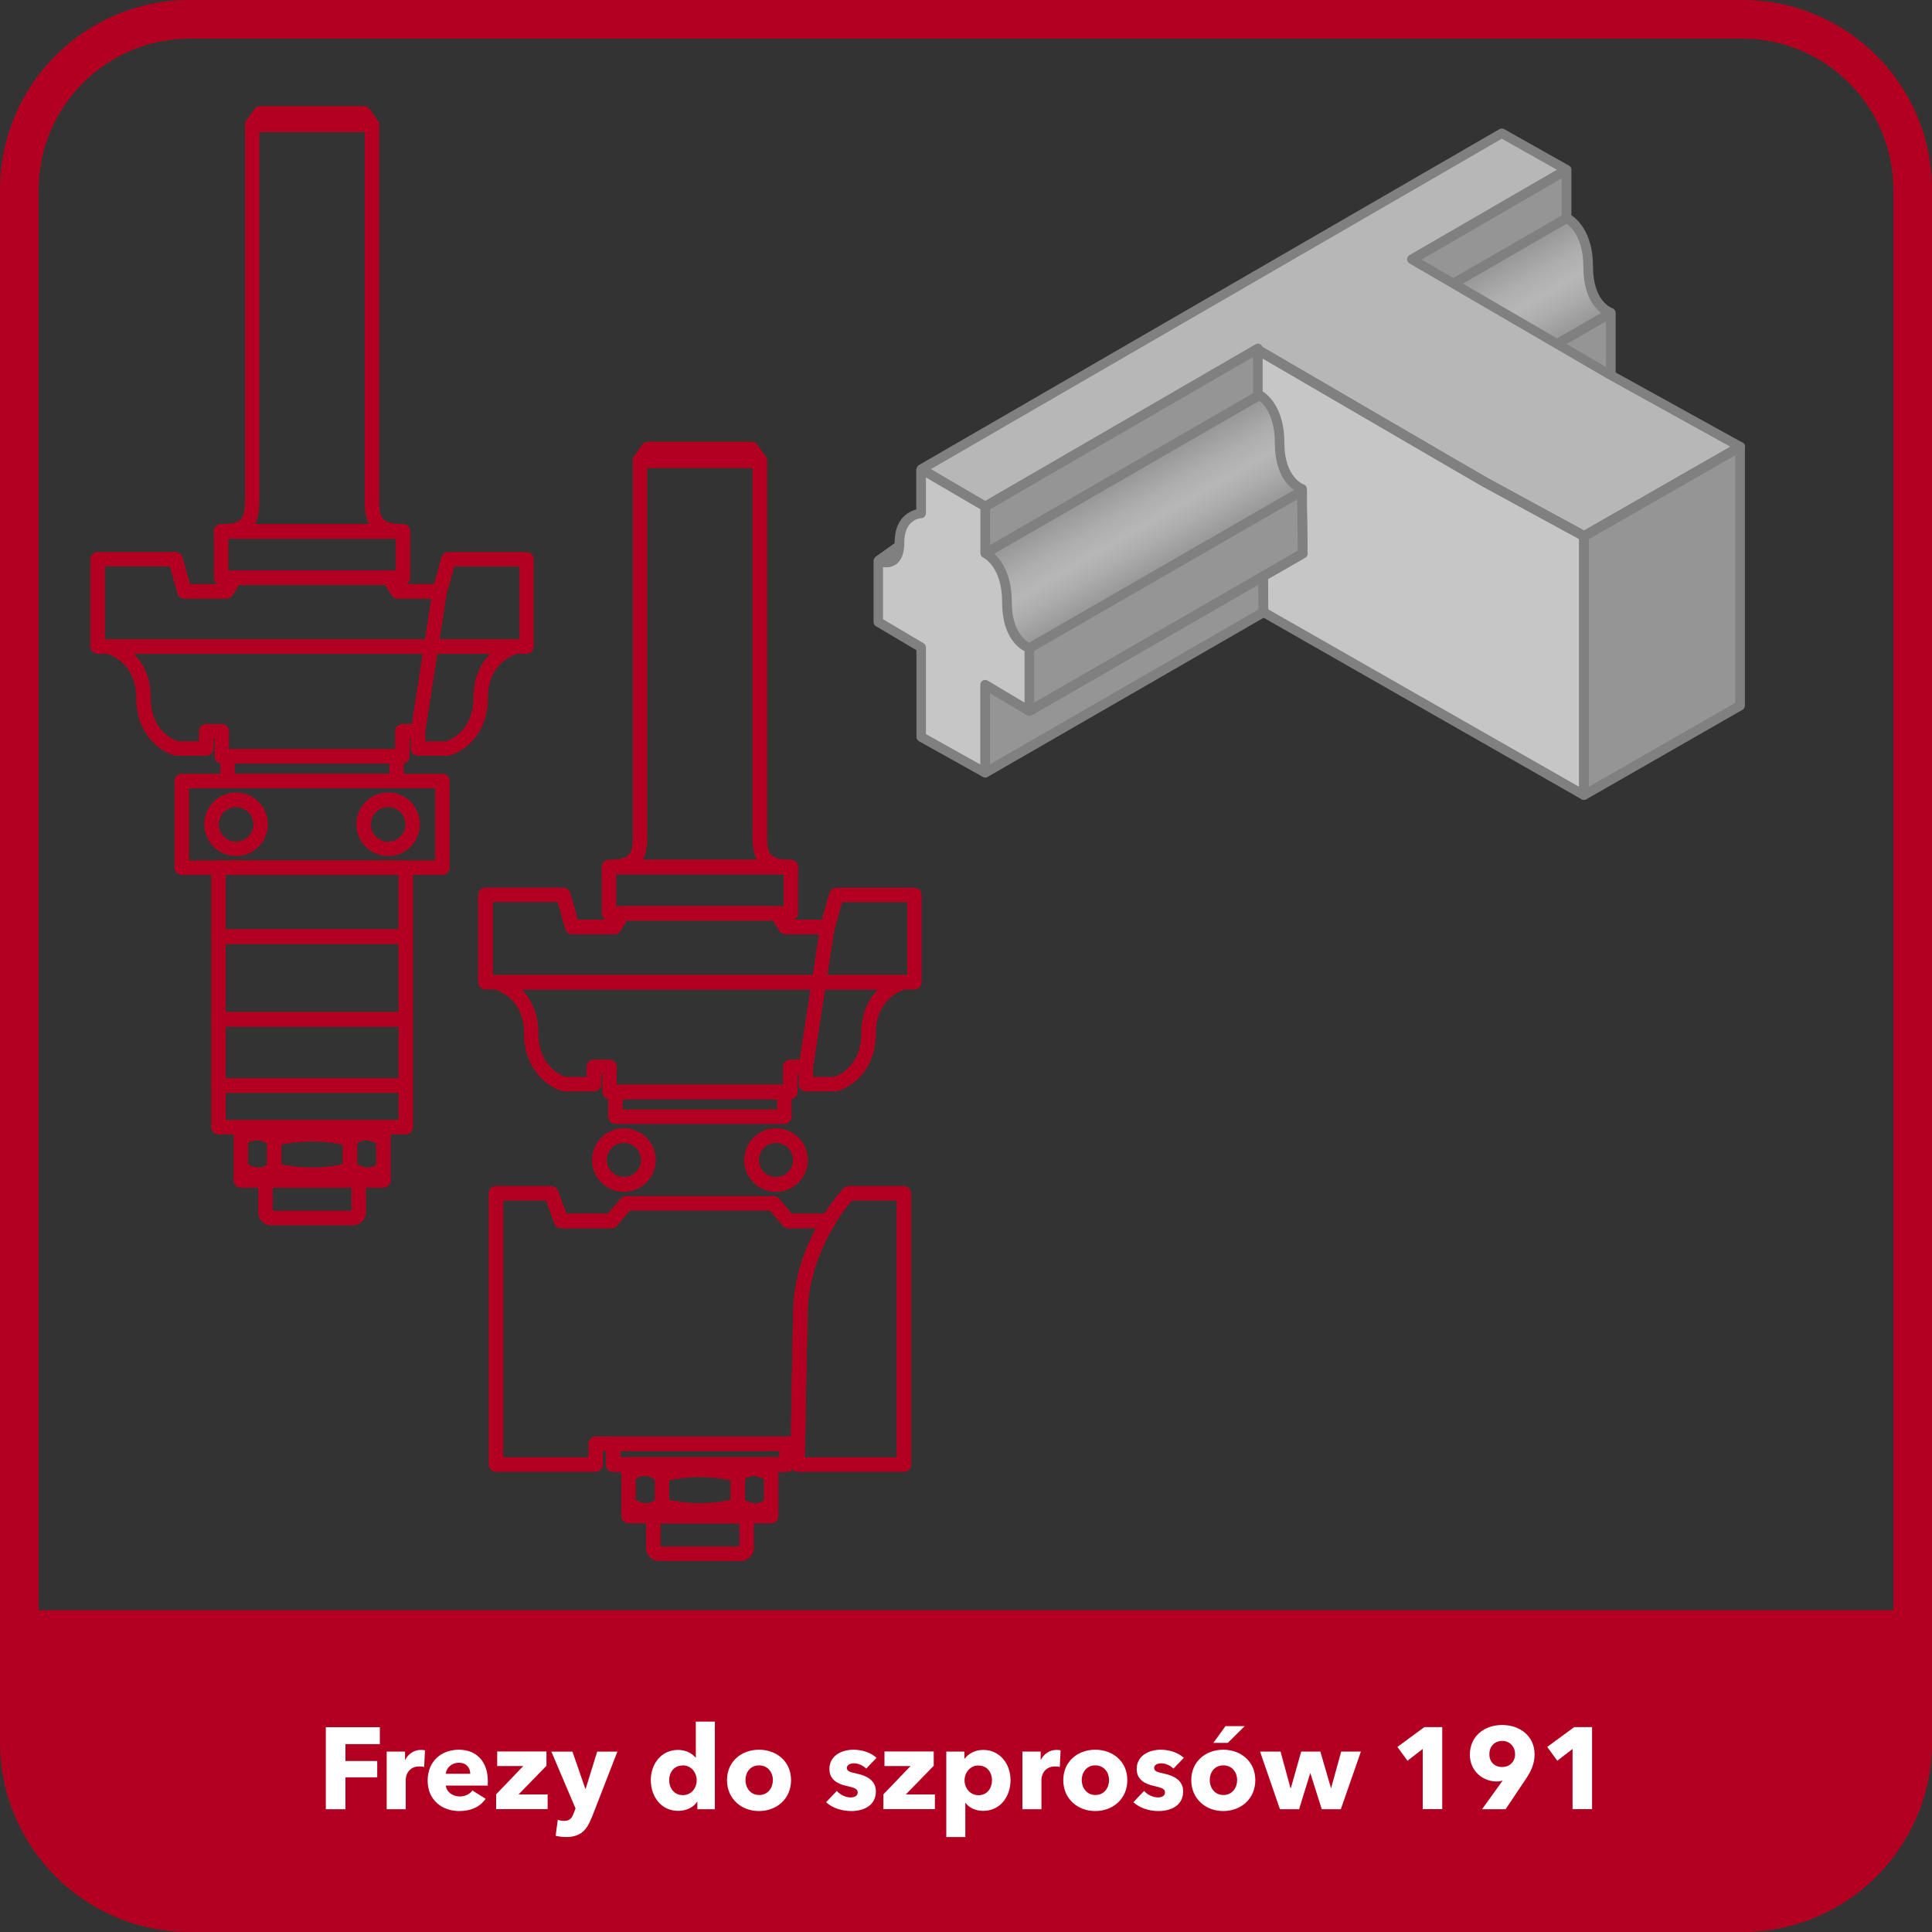 <?xml version="1.0" encoding="UTF-8"?><svg id="Warstwa_6" xmlns="http://www.w3.org/2000/svg" xmlns:xlink="http://www.w3.org/1999/xlink" viewBox="0 0 200 200"><rect x="0" y="0" width="200" height="200" fill="#333333" stroke="none"/><defs><style>.cls-1{fill:url(#Gradient_bez_nazwy_92-2);}.cls-1,.cls-2,.cls-3,.cls-4,.cls-5,.cls-6,.cls-7,.cls-8,.cls-9{stroke-width:0px;}.cls-2{fill:#b7b7b7;}.cls-3{fill:none;}.cls-4{fill:gray;}.cls-5{fill:#b30020;}.cls-6{fill:#fff;}.cls-7{fill:#c6c6c6;}.cls-8{fill:#959595;}.cls-9{fill:url(#Gradient_bez_nazwy_92);}</style><linearGradient id="Gradient_bez_nazwy_92" x1="115.66" y1="49.37" x2="121.07" y2="58.74" gradientUnits="userSpaceOnUse"><stop offset="0" stop-color="#959595"/><stop offset=".02" stop-color="#969696"/><stop offset=".33" stop-color="#aeaeae"/><stop offset=".53" stop-color="#b7b7b7"/><stop offset=".71" stop-color="#adadad"/><stop offset="1" stop-color="#959595"/></linearGradient><linearGradient id="Gradient_bez_nazwy_92-2" x1="156.51" y1="25.83" x2="161.91" y2="35.18" xlink:href="#Gradient_bez_nazwy_92"/></defs><path class="cls-5" d="m180.36,4c8.62,0,15.64,7.02,15.64,15.64v160.72c0,8.62-7.02,15.64-15.64,15.64H19.64c-8.62,0-15.64-7.02-15.64-15.64V19.64c0-8.62,7.02-15.64,15.64-15.64h160.72M180.36,0H19.64C8.79,0,0,8.79,0,19.64v160.72C0,191.21,8.79,200,19.64,200h160.72c10.85,0,19.64-8.79,19.64-19.64V19.64C200,8.79,191.21,0,180.36,0h0Z"/><path class="cls-5" d="m-.09,166.69h200.18v7.19c0,14.41-11.7,26.12-26.12,26.12H26.02C11.61,200-.09,188.3-.09,173.88v-7.19H-.09Z"/><path class="cls-6" d="m35.76,180.55v1.75h3.29v1.69h-3.29v3.3h-2.03v-8.49h5.59v1.75h-3.56Z"/><path class="cls-6" d="m43.9,182.92c-.18-.05-.35-.06-.5-.06-1.05,0-1.4.86-1.4,1.36v3.07h-1.97v-5.97h1.9v.86h.02c.3-.6.89-1.03,1.62-1.03.16,0,.32.01.42.05l-.08,1.73Z"/><path class="cls-6" d="m50.48,184.84h-4.33c.06.66.72,1.13,1.43,1.13.62,0,1.06-.26,1.32-.62l1.37.86c-.56.82-1.5,1.27-2.71,1.27-1.8,0-3.29-1.14-3.29-3.15s1.42-3.2,3.23-3.2,3,1.21,3,3.25c0,.16,0,.32-.01.47Zm-1.8-1.22c0-.62-.4-1.14-1.17-1.14s-1.31.53-1.36,1.14h2.53Z"/><path class="cls-6" d="m51.36,187.29v-1.54l2.81-2.93h-2.7v-1.51h5.1v1.48l-2.89,2.97h3.01v1.52h-5.33Z"/><path class="cls-6" d="m61.23,188.19c-.48,1.25-1.13,1.98-2.63,1.98-.37,0-.79-.06-1.08-.13l.22-1.65c.19.06.44.11.64.11.61,0,.82-.29,1.01-.8l.19-.49-2.5-5.88h2.18l1.33,3.84h.04l1.19-3.84h2.09l-2.67,6.87Z"/><path class="cls-6" d="m72.19,187.29v-.78h-.02c-.38.6-1.16.95-1.96.95-1.8,0-2.84-1.51-2.84-3.18s1.08-3.13,2.82-3.13c.88,0,1.49.41,1.82.8h.02v-3.73h1.97v9.07h-1.81Zm-1.51-4.53c-.94,0-1.41.75-1.41,1.52s.48,1.55,1.41,1.55,1.44-.76,1.44-1.54-.55-1.54-1.44-1.54Z"/><path class="cls-6" d="m78.57,187.48c-1.8,0-3.31-1.25-3.31-3.2s1.51-3.15,3.31-3.15,3.32,1.2,3.32,3.15-1.51,3.2-3.32,3.2Zm0-4.73c-.92,0-1.4.75-1.4,1.52s.49,1.55,1.42,1.55,1.42-.78,1.42-1.55-.5-1.52-1.43-1.52Z"/><path class="cls-6" d="m89.66,183.08c-.31-.3-.77-.54-1.25-.54-.37,0-.74.13-.74.48s.32.43,1.09.6c.91.2,1.91.66,1.91,1.82,0,1.51-1.33,2.04-2.55,2.04-.97,0-1.98-.32-2.6-.92l1.1-1.16c.35.38.89.67,1.46.67.32,0,.71-.13.71-.52s-.37-.49-1.19-.68c-.83-.19-1.74-.61-1.74-1.74,0-1.43,1.34-2,2.48-2,.89,0,1.81.29,2.4.84l-1.08,1.12Z"/><path class="cls-6" d="m91.45,187.29v-1.54l2.81-2.93h-2.7v-1.51h5.1v1.48l-2.89,2.97h3.01v1.52h-5.33Z"/><path class="cls-6" d="m101.76,187.46c-.73,0-1.44-.31-1.81-.83h-.02v3.54h-1.97v-8.85h1.87v.73h.04c.36-.48,1.03-.9,1.91-.9,1.74,0,2.83,1.46,2.83,3.13s-1.04,3.18-2.84,3.18Zm-.47-4.7c-.89,0-1.44.78-1.44,1.54s.55,1.54,1.44,1.54c.94,0,1.4-.77,1.4-1.55s-.47-1.52-1.4-1.52Z"/><path class="cls-6" d="m109.71,182.92c-.18-.05-.35-.06-.5-.06-1.05,0-1.4.86-1.4,1.36v3.07h-1.97v-5.97h1.89v.86h.02c.3-.6.89-1.03,1.62-1.03.16,0,.32.01.42.05l-.08,1.73Z"/><path class="cls-6" d="m113.38,187.48c-1.8,0-3.31-1.25-3.31-3.2s1.51-3.15,3.31-3.15,3.32,1.2,3.32,3.15-1.51,3.2-3.32,3.2Zm0-4.73c-.92,0-1.4.75-1.4,1.52s.49,1.55,1.42,1.55,1.41-.78,1.41-1.55-.5-1.52-1.43-1.52Z"/><path class="cls-6" d="m121.47,183.08c-.31-.3-.77-.54-1.25-.54-.37,0-.74.13-.74.48s.32.43,1.09.6c.91.2,1.91.66,1.91,1.82,0,1.51-1.33,2.04-2.55,2.04-.97,0-1.98-.32-2.6-.92l1.1-1.16c.35.38.89.67,1.46.67.32,0,.71-.13.71-.52s-.37-.49-1.19-.68c-.83-.19-1.74-.61-1.74-1.74,0-1.43,1.34-2,2.48-2,.89,0,1.81.29,2.4.84l-1.08,1.12Z"/><path class="cls-6" d="m126.63,187.48c-1.8,0-3.31-1.25-3.31-3.2s1.51-3.15,3.31-3.15,3.32,1.2,3.32,3.15-1.51,3.2-3.32,3.2Zm0-4.73c-.92,0-1.4.75-1.4,1.52s.49,1.55,1.42,1.55,1.42-.78,1.42-1.55-.5-1.52-1.43-1.52Zm.47-2.33h-1.49l1.25-1.73h1.99l-1.75,1.73Z"/><path class="cls-6" d="m138.81,187.29h-1.98l-1.18-3.72h-.02l-1.15,3.72h-1.98l-2.06-5.97h2.12l1.03,3.78h.04l1.07-3.78h1.98l1.1,3.78h.02l1.04-3.78h2.04l-2.08,5.97Z"/><path class="cls-6" d="m147.28,187.29v-6.24l-1.58,1.22-1.04-1.43,2.79-2.05h1.85v8.49h-2.02Z"/><path class="cls-6" d="m157.91,184.23l-2.05,3.06h-2.44l2.11-2.93.02-.04c-.17.06-.41.1-.6.1-1.49,0-2.79-1.12-2.79-2.77,0-1.93,1.51-3.08,3.35-3.08s3.35,1.17,3.35,3.03c0,1.01-.38,1.79-.95,2.63Zm-2.39-4.01c-.8,0-1.34.56-1.34,1.37s.53,1.33,1.32,1.33,1.34-.55,1.34-1.34c0-.73-.52-1.36-1.32-1.36Z"/><path class="cls-6" d="m162.79,187.29v-6.24l-1.58,1.22-1.04-1.43,2.79-2.05h1.85v8.49h-2.02Z"/><path class="cls-5" d="m41.72,60.56h-18.83c-.41,0-.75-.34-.75-.75v-4.79c0-.41.34-.75.75-.75h18.83c.41,0,.75.34.75.75v4.79c0,.41-.34.75-.75.75Zm-18.08-1.5h17.33v-3.29h-17.33v3.29Z"/><path class="cls-5" d="m38.51,13.68h-12.4c-.28,0-.54-.16-.67-.41-.13-.25-.11-.55.05-.78l.84-1.19c.14-.2.37-.32.61-.32h10.72c.24,0,.47.12.61.32l.84,1.19c.16.23.18.53.05.78-.13.25-.39.41-.67.41Z"/><path class="cls-5" d="m41.72,55.76h-18.83c-.41,0-.75-.34-.75-.75s.34-.75.75-.75c2.47,0,2.47-.83,2.47-2.82V12.93c0-.41.34-.75.75-.75h12.4c.41,0,.75.34.75.75v38.5c0,2,0,2.82,2.47,2.82.41,0,.75.34.75.75s-.34.75-.75.75Zm-15.33-1.5h11.82c-.46-.83-.46-1.88-.46-2.82V13.68h-10.9v37.75c0,.94,0,1.99-.46,2.82Z"/><path class="cls-5" d="m54.52,67.68H10.1c-.41,0-.75-.34-.75-.75v-9.04c0-.41.34-.75.75-.75h8.06c.34,0,.63.22.72.55l.78,2.78h3.36l.67-1.06c.14-.22.38-.35.63-.35h15.96c.26,0,.5.13.63.35l.67,1.06h3.36l.77-2.77c.09-.32.39-.55.72-.55h8.07c.41,0,.75.34.75.75v9.04c0,.41-.34.75-.75.75Zm-43.67-1.5h42.92v-7.54h-6.75l-.77,2.77c-.09.32-.39.55-.72.55h-4.35c-.26,0-.5-.13-.63-.35l-.67-1.06h-15.13l-.67,1.06c-.14.22-.38.35-.63.35h-4.34c-.34,0-.63-.22-.72-.55l-.78-2.78h-6.75v7.54Z"/><path class="cls-5" d="m23.43,61.97h-4.34c-.34,0-.63-.22-.72-.55l-.94-3.32,1.44-.41.78,2.78h3.36l.67-1.06,1.27.8-.89,1.41c-.14.22-.38.35-.63.35Z"/><path class="cls-5" d="m45.52,61.97h-4.35c-.26,0-.5-.13-.63-.35l-.89-1.41,1.27-.8.67,1.06h3.36l.77-2.77,1.45.4-.93,3.32c-.09.32-.39.55-.72.55Z"/><path class="cls-5" d="m41.65,79.05h-18.69c-.41,0-.75-.34-.75-.75v-1.85h-.12v1.04c0,.41-.34.75-.75.75h-3.04c-.06,0-.13,0-.19-.02-1.39-.36-4.01-2.08-4.01-6,0-3.71-2.92-4.52-3.04-4.55-.37-.1-.61-.45-.56-.82.05-.37.37-.66.74-.66h42.14c.38,0,.7.28.74.66.05.37-.19.72-.56.82-.12.03-3.05.84-3.05,4.55,0,3.93-2.62,5.64-4.01,6-.06.02-.12.02-.19.02h-3.04c-.41,0-.75-.34-.75-.75v-1.04h-.12v1.85c0,.41-.34.75-.75.75Zm-17.94-1.5h17.19v-1.85c0-.41.34-.75.75-.75h1.62c.41,0,.75.34.75.75v1.04h2.18c.47-.16,2.81-1.11,2.81-4.52,0-2.09.78-3.56,1.72-4.53H13.88c.95.97,1.72,2.43,1.72,4.53,0,3.41,2.35,4.37,2.81,4.52h2.18v-1.04c0-.41.34-.75.75-.75h1.62c.41,0,.75.34.75.75v1.85Z"/><path class="cls-5" d="m45.8,90.57h-26.98c-.41,0-.75-.34-.75-.75v-8.97c0-.41.34-.75.75-.75h26.98c.41,0,.75.34.75.75v8.97c0,.41-.34.75-.75.75Zm-26.23-1.5h25.48v-7.47h-25.48v7.47Z"/><path class="cls-5" d="m41.05,81.6h-17.49c-.41,0-.75-.34-.75-.75v-2.56c0-.41.34-.75.75-.75h17.49c.41,0,.75.34.75.75v2.56c0,.41-.34.75-.75.75Zm-16.74-1.5h15.99v-1.06h-15.99v1.06Z"/><path class="cls-5" d="m24.44,88.62c-1.81,0-3.29-1.47-3.29-3.29s1.47-3.29,3.29-3.29,3.29,1.47,3.29,3.29-1.47,3.29-3.29,3.29Zm0-5.07c-.98,0-1.79.8-1.79,1.79s.8,1.79,1.79,1.79,1.79-.8,1.79-1.79-.8-1.79-1.79-1.79Z"/><path class="cls-5" d="m40.18,88.62c-1.81,0-3.29-1.47-3.29-3.29s1.47-3.29,3.29-3.29,3.29,1.47,3.29,3.29-1.47,3.29-3.29,3.29Zm0-5.07c-.98,0-1.79.8-1.79,1.79s.8,1.79,1.79,1.79,1.79-.8,1.79-1.79-.8-1.79-1.79-1.79Z"/><path class="cls-5" d="m42,97.71h-19.39c-.41,0-.75-.34-.75-.75v-7.14c0-.41.34-.75.75-.75h19.39c.41,0,.75.34.75.75v7.14c0,.41-.34.75-.75.75Zm-18.64-1.5h17.89v-5.64h-17.89v5.64Z"/><path class="cls-5" d="m42,106.27h-19.39c-.41,0-.75-.34-.75-.75v-8.56c0-.41.34-.75.75-.75h19.39c.41,0,.75.34.75.75v8.56c0,.41-.34.75-.75.75Zm-18.64-1.5h17.89v-7.06h-17.89v7.06Z"/><path class="cls-5" d="m42,113.13h-19.39c-.41,0-.75-.34-.75-.75v-6.86c0-.41.34-.75.75-.75h19.39c.41,0,.75.34.75.75v6.86c0,.41-.34.75-.75.75Zm-18.64-1.5h17.89v-5.36h-17.89v5.36Z"/><path class="cls-5" d="m42,117.43h-19.39c-.41,0-.75-.34-.75-.75v-4.3c0-.41.34-.75.75-.75h19.39c.41,0,.75.34.75.75v4.3c0,.41-.34.75-.75.75Zm-18.64-1.5h17.89v-2.8h-17.89v2.8Z"/><path class="cls-5" d="m39.69,122.95h-14.76c-.41,0-.75-.34-.75-.75v-5.33c0-.41.34-.75.75-.75h14.76c.41,0,.75.34.75.75v5.33c0,.41-.34.75-.75.75Zm-14.01-1.5h13.26v-3.83h-13.26v3.83Z"/><rect class="cls-5" x="24.93" y="116.11" width="14.77" height="1.5"/><rect class="cls-5" x="24.93" y="121.44" width="14.76" height="1.5"/><path class="cls-5" d="m26.75,122.36c-1.08,0-2.13-.7-2.25-.78l.84-1.24c.21.14.88.52,1.4.52.32,0,.66-.15.89-.29v-2.2c-.3-.15-.72-.33-1.07-.33-.48,0-1,.34-1.16.47l-.97-1.15c.1-.08,1.01-.82,2.13-.82s2.13.7,2.25.78c.21.14.33.37.33.62v3.02c0,.22-.1.43-.27.57-.1.08-1.01.82-2.13.82Z"/><path class="cls-5" d="m38.05,122.36c-1.08,0-2.13-.7-2.25-.78-.21-.14-.33-.37-.33-.62v-3.02c0-.22.1-.43.27-.57.1-.08,1.01-.82,2.13-.82s2.13.7,2.25.78l-.84,1.24c-.21-.14-.88-.52-1.4-.52-.32,0-.66.15-.89.29v2.2c.3.15.72.33,1.07.33.48,0,1-.34,1.16-.47l.97,1.15c-.1.08-1.01.82-2.13.82Z"/><path class="cls-5" d="m35.98,118.65s-1.45-.49-3.67-.49-3.66.48-3.67.49l-.49-1.42c.07-.02,1.67-.57,4.16-.57s4.1.55,4.16.57l-.49,1.42Z"/><path class="cls-5" d="m32.31,122.36c-2.5,0-4.1-.55-4.16-.57l.49-1.42s1.45.49,3.67.49,3.66-.48,3.67-.49l.49,1.42c-.07.02-1.67.57-4.16.57Z"/><path class="cls-5" d="m36.54,126.84h-8.46c-.74,0-1.35-.6-1.35-1.35v-3.29c0-.41.34-.75.75-.75h9.66c.41,0,.75.34.75.75v3.29c0,.74-.61,1.35-1.35,1.35Zm-8.31-1.5h8.16v-2.39h-8.16v2.39Z"/><rect class="cls-5" x="37.07" y="67.71" width="14.66" height="1.5" transform="translate(-30.05 101.86) rotate(-81.2)"/><path class="cls-5" d="m81.87,95.3h-18.83c-.41,0-.75-.34-.75-.75v-4.79c0-.41.34-.75.75-.75h18.83c.41,0,.75.34.75.75v4.79c0,.41-.34.75-.75.75Zm-18.08-1.5h17.33v-3.29h-17.33v3.29Z"/><path class="cls-5" d="m78.65,48.43h-12.4c-.28,0-.54-.16-.67-.41-.13-.25-.11-.55.05-.78l.84-1.19c.14-.2.37-.32.61-.32h10.72c.24,0,.47.12.61.32l.84,1.19c.16.23.18.53.05.78s-.39.41-.67.41Z"/><path class="cls-5" d="m81.87,90.51h-18.83c-.41,0-.75-.34-.75-.75s.34-.75.75-.75c2.47,0,2.47-.83,2.47-2.82v-38.5c0-.41.34-.75.75-.75h12.4c.41,0,.75.34.75.75v38.5c0,2,0,2.82,2.47,2.82.41,0,.75.34.75.75s-.34.75-.75.75Zm-15.33-1.5h11.82c-.46-.83-.46-1.88-.46-2.82v-37.75h-10.9v37.75c0,.94,0,1.99-.46,2.82Z"/><path class="cls-5" d="m94.67,102.43h-44.42c-.41,0-.75-.34-.75-.75v-9.04c0-.41.34-.75.75-.75h8.06c.34,0,.63.22.72.55l.78,2.78h3.36l.67-1.06c.14-.22.38-.35.63-.35h15.96c.26,0,.5.13.63.35l.67,1.06h3.36l.77-2.77c.09-.32.39-.55.72-.55h8.07c.41,0,.75.34.75.75v9.04c0,.41-.34.75-.75.75Zm-43.67-1.5h42.92v-7.54h-6.75l-.77,2.77c-.09.32-.39.55-.72.55h-4.34c-.26,0-.5-.13-.63-.35l-.67-1.06h-15.13l-.67,1.06c-.14.22-.38.35-.63.35h-4.34c-.34,0-.63-.22-.72-.55l-.78-2.78h-6.75v7.54Z"/><path class="cls-5" d="m63.58,96.71h-4.34c-.34,0-.63-.22-.72-.55l-.94-3.32,1.44-.41.78,2.78h3.36l.67-1.06,1.27.8-.89,1.41c-.14.22-.38.35-.63.35Z"/><path class="cls-5" d="m85.67,96.71h-4.34c-.26,0-.5-.13-.63-.35l-.89-1.41,1.27-.8.67,1.06h3.36l.77-2.77,1.45.4-.93,3.32c-.09.32-.39.55-.72.55Z"/><path class="cls-5" d="m81.8,113.79h-18.69c-.41,0-.75-.34-.75-.75v-1.85h-.12v1.04c0,.41-.34.75-.75.75h-3.04c-.06,0-.13,0-.19-.02-1.39-.36-4.01-2.08-4.01-6,0-3.71-2.92-4.52-3.04-4.55-.37-.1-.61-.45-.56-.82.05-.37.37-.66.74-.66h42.14c.38,0,.7.28.74.66.05.38-.19.73-.56.82-.14.04-3.04.85-3.04,4.55,0,3.93-2.62,5.64-4.01,6-.06.02-.12.02-.19.02h-3.04c-.41,0-.75-.34-.75-.75v-1.04h-.12v1.85c0,.41-.34.75-.75.75Zm-17.94-1.5h17.19v-1.85c0-.41.34-.75.75-.75h1.62c.41,0,.75.34.75.75v1.04h2.18c.47-.16,2.81-1.11,2.81-4.52,0-2.09.78-3.56,1.72-4.53h-36.87c.95.97,1.72,2.43,1.72,4.53,0,3.41,2.33,4.36,2.81,4.52h2.18v-1.04c0-.41.34-.75.75-.75h1.62c.41,0,.75.34.75.75v1.85Z"/><path class="cls-3" d="m58.96,115.6v8.97h26.98v-8.97h-26.98Zm5.62,7.02c-1.4,0-2.53-1.13-2.53-2.53s1.13-2.53,2.53-2.53,2.54,1.13,2.54,2.53-1.14,2.53-2.54,2.53Zm15.75.75c-1.81,0-3.28-1.47-3.28-3.28s1.47-3.28,3.28-3.28,3.28,1.47,3.28,3.28-1.47,3.28-3.28,3.28Zm0-5.07c-.98,0-1.78.8-1.78,1.78s.8,1.78,1.78,1.78,1.78-.8,1.78-1.78-.8-1.78-1.78-1.78Z"/><path class="cls-5" d="m64.58,123.37c-1.81,0-3.28-1.47-3.28-3.28s1.47-3.28,3.28-3.28,3.29,1.47,3.29,3.28-1.48,3.28-3.29,3.28Zm0-5.07c-.98,0-1.78.8-1.78,1.78s.8,1.78,1.78,1.78,1.79-.8,1.79-1.78-.8-1.78-1.79-1.78Z"/><path class="cls-5" d="m80.33,123.37c-1.81,0-3.28-1.47-3.28-3.28s1.47-3.28,3.28-3.28,3.28,1.47,3.28,3.28-1.47,3.28-3.28,3.28Zm0-5.07c-.98,0-1.78.8-1.78,1.78s.8,1.78,1.78,1.78,1.78-.8,1.78-1.78-.8-1.78-1.78-1.78Z"/><path class="cls-5" d="m81.19,116.35h-17.48c-.41,0-.75-.34-.75-.75v-2.56c0-.41.34-.75.75-.75h17.48c.41,0,.75.34.75.75v2.56c0,.41-.34.75-.75.75Zm-16.73-1.5h15.98v-1.06h-15.98v1.06Z"/><path class="cls-5" d="m64.58,123.37c-1.81,0-3.28-1.47-3.28-3.28s1.47-3.28,3.28-3.28,3.29,1.47,3.29,3.28-1.48,3.28-3.29,3.28Zm0-5.07c-.98,0-1.78.8-1.78,1.78s.8,1.78,1.78,1.78,1.79-.8,1.79-1.78-.8-1.78-1.79-1.78Z"/><path class="cls-5" d="m80.33,123.37c-1.81,0-3.28-1.47-3.28-3.28s1.47-3.28,3.28-3.28,3.28,1.47,3.28,3.28-1.47,3.28-3.28,3.28Zm0-5.07c-.98,0-1.78.8-1.78,1.78s.8,1.78,1.78,1.78,1.78-.8,1.78-1.78-.8-1.78-1.78-1.78Z"/><path class="cls-5" d="m93.57,152.36h-11c-.2,0-.39-.08-.53-.22-.14-.14-.22-.33-.22-.54,0,0,0-.82.04-2.15.05-3.49.14-9.21.26-13.83.1-4.04,1.69-7.46,3-9.62,1.09-1.79,2.07-2.86,2.18-2.97.14-.15.35-.25.56-.25h5.72c.41,0,.75.34.75.75v28.08c0,.41-.34.75-.75.75Zm-10.24-1.5h9.49v-26.58h-4.63c-.33.38-1.03,1.25-1.79,2.5-1.22,2-2.69,5.17-2.79,8.88-.11,4.61-.21,10.32-.26,13.82-.01.56-.02,1.03-.02,1.39Z"/><path class="cls-5" d="m81.44,152.36h-17.97c-.41,0-.75-.34-.75-.75v-1.4h-.31v1.4c0,.41-.34.75-.75.75h-10.32c-.41,0-.75-.34-.75-.75v-28.08c0-.41.34-.75.75-.75h5.72c.32,0,.6.2.71.5l.85,2.36h4.33l1.33-1.56c.14-.17.35-.26.57-.26h15.22c.22,0,.43.1.57.26l1.33,1.56h3.79c.27,0,.52.15.65.38s.13.53-.01.76c-1.22,2-2.69,5.17-2.79,8.88-.11,4.61-.21,10.32-.26,13.82,0,.41-.34.74-.75.74h-.42v1.4c0,.41-.34.75-.75.75Zm-17.22-1.5h16.47v-1.4c0-.41.34-.75.75-.75h.43c.05-3.53.14-8.79.25-13.09.08-3.39,1.22-6.34,2.35-8.48h-2.85c-.22,0-.43-.1-.57-.26l-1.33-1.56h-14.52l-1.33,1.56c-.14.17-.35.26-.57.26h-5.2c-.32,0-.6-.2-.71-.5l-.85-2.36h-4.44v26.58h8.82v-1.4c0-.41.34-.75.75-.75h1.81c.41,0,.75.34.75.75v1.4Z"/><path class="cls-5" d="m81.44,152.36h-17.97c-.41,0-.75-.34-.75-.75v-2.15c0-.41.34-.75.75-.75h17.97c.41,0,.75.34.75.75v2.15c0,.41-.34.75-.75.75Zm-17.22-1.5h16.47v-.65h-16.47v.65Z"/><path class="cls-5" d="m81.44,152.36h-17.97c-.41,0-.75-.34-.75-.75v-2.15c0-.41.34-.75.75-.75h17.97c.41,0,.75.34.75.75v2.15c0,.41-.34.75-.75.75Zm-17.22-1.5h16.47v-.65h-16.47v.65Z"/><path class="cls-5" d="m79.83,157.69h-14.76c-.41,0-.75-.34-.75-.75v-5.33c0-.41.34-.75.75-.75h14.76c.41,0,.75.34.75.75v5.33c0,.41-.34.75-.75.75Zm-14.01-1.5h13.26v-3.83h-13.26v3.83Z"/><rect class="cls-5" x="65.07" y="150.86" width="14.77" height="1.5"/><rect class="cls-5" x="65.07" y="156.19" width="14.76" height="1.5"/><path class="cls-5" d="m66.9,157.11c-1.08,0-2.13-.7-2.25-.78l.84-1.24c.21.14.88.52,1.4.52.33,0,.67-.16.89-.29v-2.2c-.3-.15-.72-.33-1.07-.33-.58,0-1.15.46-1.16.47l-.97-1.14c.1-.08,1.01-.82,2.12-.82s2.13.7,2.25.78c.21.14.33.37.33.62v3.02c0,.22-.1.43-.27.57-.1.08-1.01.82-2.12.82Z"/><path class="cls-5" d="m78.19,157.11c-1.08,0-2.13-.7-2.25-.78-.21-.14-.33-.37-.33-.62v-3.02c0-.22.1-.43.27-.57.1-.08,1.01-.82,2.13-.82s2.13.7,2.25.78l-.84,1.24c-.21-.14-.88-.52-1.4-.52-.32,0-.66.15-.89.29v2.2c.3.15.72.33,1.07.33.48,0,1-.34,1.16-.47l.97,1.15c-.1.08-1.01.82-2.13.82Z"/><path class="cls-5" d="m76.13,153.4s-1.45-.49-3.67-.49-3.66.48-3.67.49l-.49-1.42c.07-.02,1.67-.57,4.16-.57s4.1.55,4.16.57l-.49,1.42Z"/><path class="cls-5" d="m72.45,157.11c-2.5,0-4.1-.55-4.16-.57l.49-1.42s1.45.49,3.67.49,3.66-.48,3.67-.49l.49,1.42c-.07.02-1.67.57-4.16.57Z"/><path class="cls-5" d="m76.69,161.59h-8.46c-.74,0-1.35-.6-1.35-1.35v-3.29c0-.41.34-.75.75-.75h9.66c.41,0,.75.34.75.75v3.29c0,.74-.61,1.35-1.35,1.35Zm-8.31-1.5h8.16v-2.39h-8.16v2.39Z"/><rect class="cls-5" x="77.22" y="102.45" width="14.66" height="1.5" transform="translate(-30.38 170.97) rotate(-81.2)"/><path class="cls-5" d="m63.29,127.14h-5.2c-.32,0-.6-.2-.71-.5l-1.03-2.86,1.41-.51.85,2.36h4.33l1.33-1.56,1.14.97-1.55,1.82c-.14.17-.35.26-.57.26Z"/><path class="cls-5" d="m85.75,127.14h-4.14c-.22,0-.43-.1-.57-.26l-1.55-1.82,1.14-.97,1.33,1.56h3.79v1.5Z"/><rect class="cls-4" x="129.71" y="35.97" width="1" height=".12"/><polygon class="cls-2" points="180.13 46.24 163.97 55.5 153.93 50.04 153.92 50.04 150.7 48.17 150.69 48.17 145.07 44.89 134.32 38.63 130.21 36.24 130.21 36.09 130.08 36.17 101.98 52.44 95.37 48.57 123.46 32.32 139.54 23.01 155.46 13.8 162.17 17.58 146.15 26.86 150.43 29.35 161.18 35.6 166.75 38.85 180.13 46.24"/><path class="cls-9" d="m134.79,50.62v.2l-28.23,16.27s-2.33-.67-2.33-4.75-2.25-5.07-2.25-5.07l28.41-16.37c.54.34,2.07,1.6,2.07,4.97,0,4.07,2.33,4.75,2.33,4.75Z"/><path class="cls-7" d="m106.56,67.09v6.52l-4.58-2.73v9.11l-6.61-3.69v-9.26l-4.44-2.64v-6.33s2.02.95,2.19-1.56c.01-.11.01-.22.01-.34,0-2.92,2.24-3.02,2.24-3.02v-4.58l6.61,3.87v4.83s2.25,1,2.25,5.07,2.33,4.75,2.33,4.75Z"/><rect class="cls-4" x="90.68" y="56.78" width="2.69" height="1" transform="translate(-16.16 64.01) rotate(-35.46)"/><path class="cls-8" d="m130.39,40.9l-28.41,16.37v-4.83l28.1-16.27.13.07v4.56s.07.03.18.1Z"/><path class="cls-7" d="m163.97,55.5v26.81l-33.18-18.94-.03-3.72,4.1-2.36-.07-4.91v-1.77s-2.33-.68-2.33-4.75c0-3.37-1.53-4.63-2.07-4.97-.11-.07-.18-.1-.18-.1v-4.56l4.11,2.39,10.75,6.26,5.62,3.28h.01l3.22,1.87h.01l10.03,5.47Z"/><polygon class="cls-8" points="166.75 32.39 166.75 38.85 161.18 35.6 166.75 32.39"/><path class="cls-1" d="m166.75,32.39l-5.57,3.21-10.75-6.25,11.74-6.77s2.24.99,2.24,5.07,2.34,4.74,2.34,4.74Z"/><polygon class="cls-8" points="162.17 17.58 162.17 22.58 150.43 29.35 146.15 26.86 162.17 17.58"/><polygon class="cls-8" points="130.79 63.38 101.98 79.99 101.98 70.88 106.56 73.61 127.56 61.5 130.76 59.66 130.79 63.38"/><polygon class="cls-8" points="134.86 57.3 130.76 59.66 127.56 61.5 106.56 73.61 106.56 67.09 134.79 50.82 134.79 52.39 134.86 57.3"/><polygon class="cls-8" points="180.13 46.24 180.13 73.05 163.97 82.31 163.97 55.5 180.13 46.24"/><rect class="cls-4" x="129.65" y="36.13" width="1" height=".15" transform="translate(36.64 133.69) rotate(-61.74)"/><rect class="cls-4" x="129.71" y="35.97" width="1" height=".12"/><path class="cls-4" d="m163.97,56c-.08,0-.16-.02-.24-.06l-9.99-5.44s-.05-.02-.07-.03l-3.17-1.84s-.04-.02-.06-.03l-20.35-11.86-27.85,16.13c-.16.09-.35.09-.5,0l-6.61-3.87c-.15-.09-.25-.25-.25-.43s.1-.34.25-.43l60.09-34.77c.15-.09.34-.09.5,0l6.71,3.78c.16.09.25.25.25.43,0,.18-.09.35-.25.44l-15.27,8.85,19.86,11.56,13.37,7.39c.16.09.26.25.26.43s-.09.35-.25.44l-16.16,9.26c-.08.04-.16.07-.25.07Zm-9.84-6.43s.03.01.05.02l9.79,5.33,15.15-8.68-12.6-6.97-20.61-12c-.15-.09-.25-.25-.25-.43s.09-.34.25-.43l15.26-8.84-5.7-3.21-59.1,34.2,5.62,3.29,27.97-16.2c.16-.1.35-.1.51-.01.11.06.19.17.23.29l20.21,11.77s.04.02.06.03l3.17,1.84Z"/><path class="cls-4" d="m106.43,67.57c-.11-.03-2.69-.82-2.69-5.23,0-3.65-1.88-4.58-1.96-4.62-.17-.08-.29-.26-.29-.45v-4.83h1v4.54c.67.45,2.25,1.87,2.25,5.36s1.89,4.25,1.97,4.27l-.28.96Z"/><path class="cls-4" d="m101.74,80.42l-6.61-3.69c-.16-.09-.26-.26-.26-.44v-8.98l-4.2-2.49c-.15-.09-.24-.25-.24-.43v-6.33c0-.17.09-.33.23-.42.14-.09.33-.1.48-.03.17.08.67.23,1,.03.34-.2.45-.75.47-1.17,0-.11,0-.2,0-.31,0-2.48,1.46-3.21,2.24-3.43v-4.17h1v4.58c0,.27-.21.49-.48.5-.18.01-1.76.18-1.76,2.52,0,.14,0,.26-.01.38-.06.96-.39,1.62-.97,1.96-.41.24-.86.26-1.22.21v5.39l4.2,2.49c.15.09.24.25.24.43v8.97l6.35,3.55-.49.87Z"/><rect class="cls-4" x="90.68" y="56.78" width="2.69" height="1" transform="translate(-16.16 64.01) rotate(-35.46)"/><rect class="cls-4" x="149.53" y="25.46" width="13.55" height="1" transform="translate(7.95 81.62) rotate(-29.99)"/><path class="cls-4" d="m163.97,82.81c-.09,0-.17-.02-.25-.07l-33.17-18.94c-.15-.09-.25-.25-.25-.43l-.03-3.72c0-.18.09-.35.25-.44l3.85-2.21-.07-6.07c-.74-.39-2.33-1.62-2.33-5.08,0-3.15-1.41-4.28-1.84-4.55-.06-.04-.1-.06-.11-.07-.18-.08-.3-.26-.3-.46v-4.56c0-.18.1-.34.25-.43.16-.09.35-.09.5,0l20.43,11.9s.04.02.06.03l3.17,1.84s.03.01.05.02l10.04,5.47c.16.09.26.26.26.44v26.81c0,.18-.09.34-.25.43-.08.04-.16.07-.25.07Zm-32.68-19.73l32.18,18.37v-25.65l-9.73-5.3s-.05-.02-.07-.03l-3.17-1.84s-.04-.02-.06-.03l-19.73-11.49v3.4c.71.47,2.25,1.88,2.25,5.36s1.9,4.25,1.98,4.27c.21.07.35.26.35.48v1.77l.07,4.9c0,.18-.09.35-.25.44l-3.85,2.21.03,3.14Z"/><rect class="cls-4" x="99.8" y="48.58" width="32.79" height="1" transform="translate(-8.98 64.66) rotate(-29.99)"/><rect class="cls-4" x="160.76" y="33.49" width="6.43" height="1" transform="translate(4.97 86.52) rotate(-29.99)"/><path class="cls-4" d="m167.25,38.85h-1v-6.13c-.74-.38-2.34-1.61-2.34-5.07,0-3.66-1.87-4.58-1.95-4.62-.18-.08-.29-.26-.29-.46v-4.83h1v4.54c.67.45,2.24,1.86,2.24,5.36s1.9,4.24,1.98,4.26c.21.07.36.26.36.48v6.46Z"/><path class="cls-4" d="m101.98,80.49c-.09,0-.17-.02-.25-.07-.15-.09-.25-.25-.25-.43v-9.11c0-.18.1-.35.25-.43.16-.09.35-.09.5,0l4.33,2.58,23.95-13.8c.15-.09.34-.09.5,0,.15.09.25.25.25.43l.03,3.72c0,.18-.09.35-.25.44l-28.81,16.61c-.08.04-.16.07-.25.07Zm.5-8.73v7.36l27.81-16.03-.02-2.57-23.46,13.52c-.16.09-.35.09-.51,0l-3.82-2.28Z"/><path class="cls-4" d="m106.56,74.11c-.09,0-.17-.02-.25-.07-.15-.09-.25-.25-.25-.43v-6.52c0-.18.1-.34.25-.43l28.23-16.27c.15-.09.35-.09.5,0,.15.09.25.25.25.43v1.57l.07,4.9c0,.18-.09.35-.25.44l-28.3,16.31c-.08.04-.16.07-.25.07Zm.5-6.73v5.37l27.3-15.73-.07-5.33-27.23,15.69Z"/><path class="cls-4" d="m163.97,82.81c-.09,0-.17-.02-.25-.07-.15-.09-.25-.25-.25-.43v-26.81c0-.18.1-.34.25-.43l16.16-9.26c.16-.09.35-.09.5,0,.15.09.25.25.25.43v26.81c0,.18-.1.34-.25.43l-16.16,9.26c-.08.04-.16.07-.25.07Zm.5-27.02v25.66l15.16-8.69v-25.66l-15.16,8.69Z"/></svg>